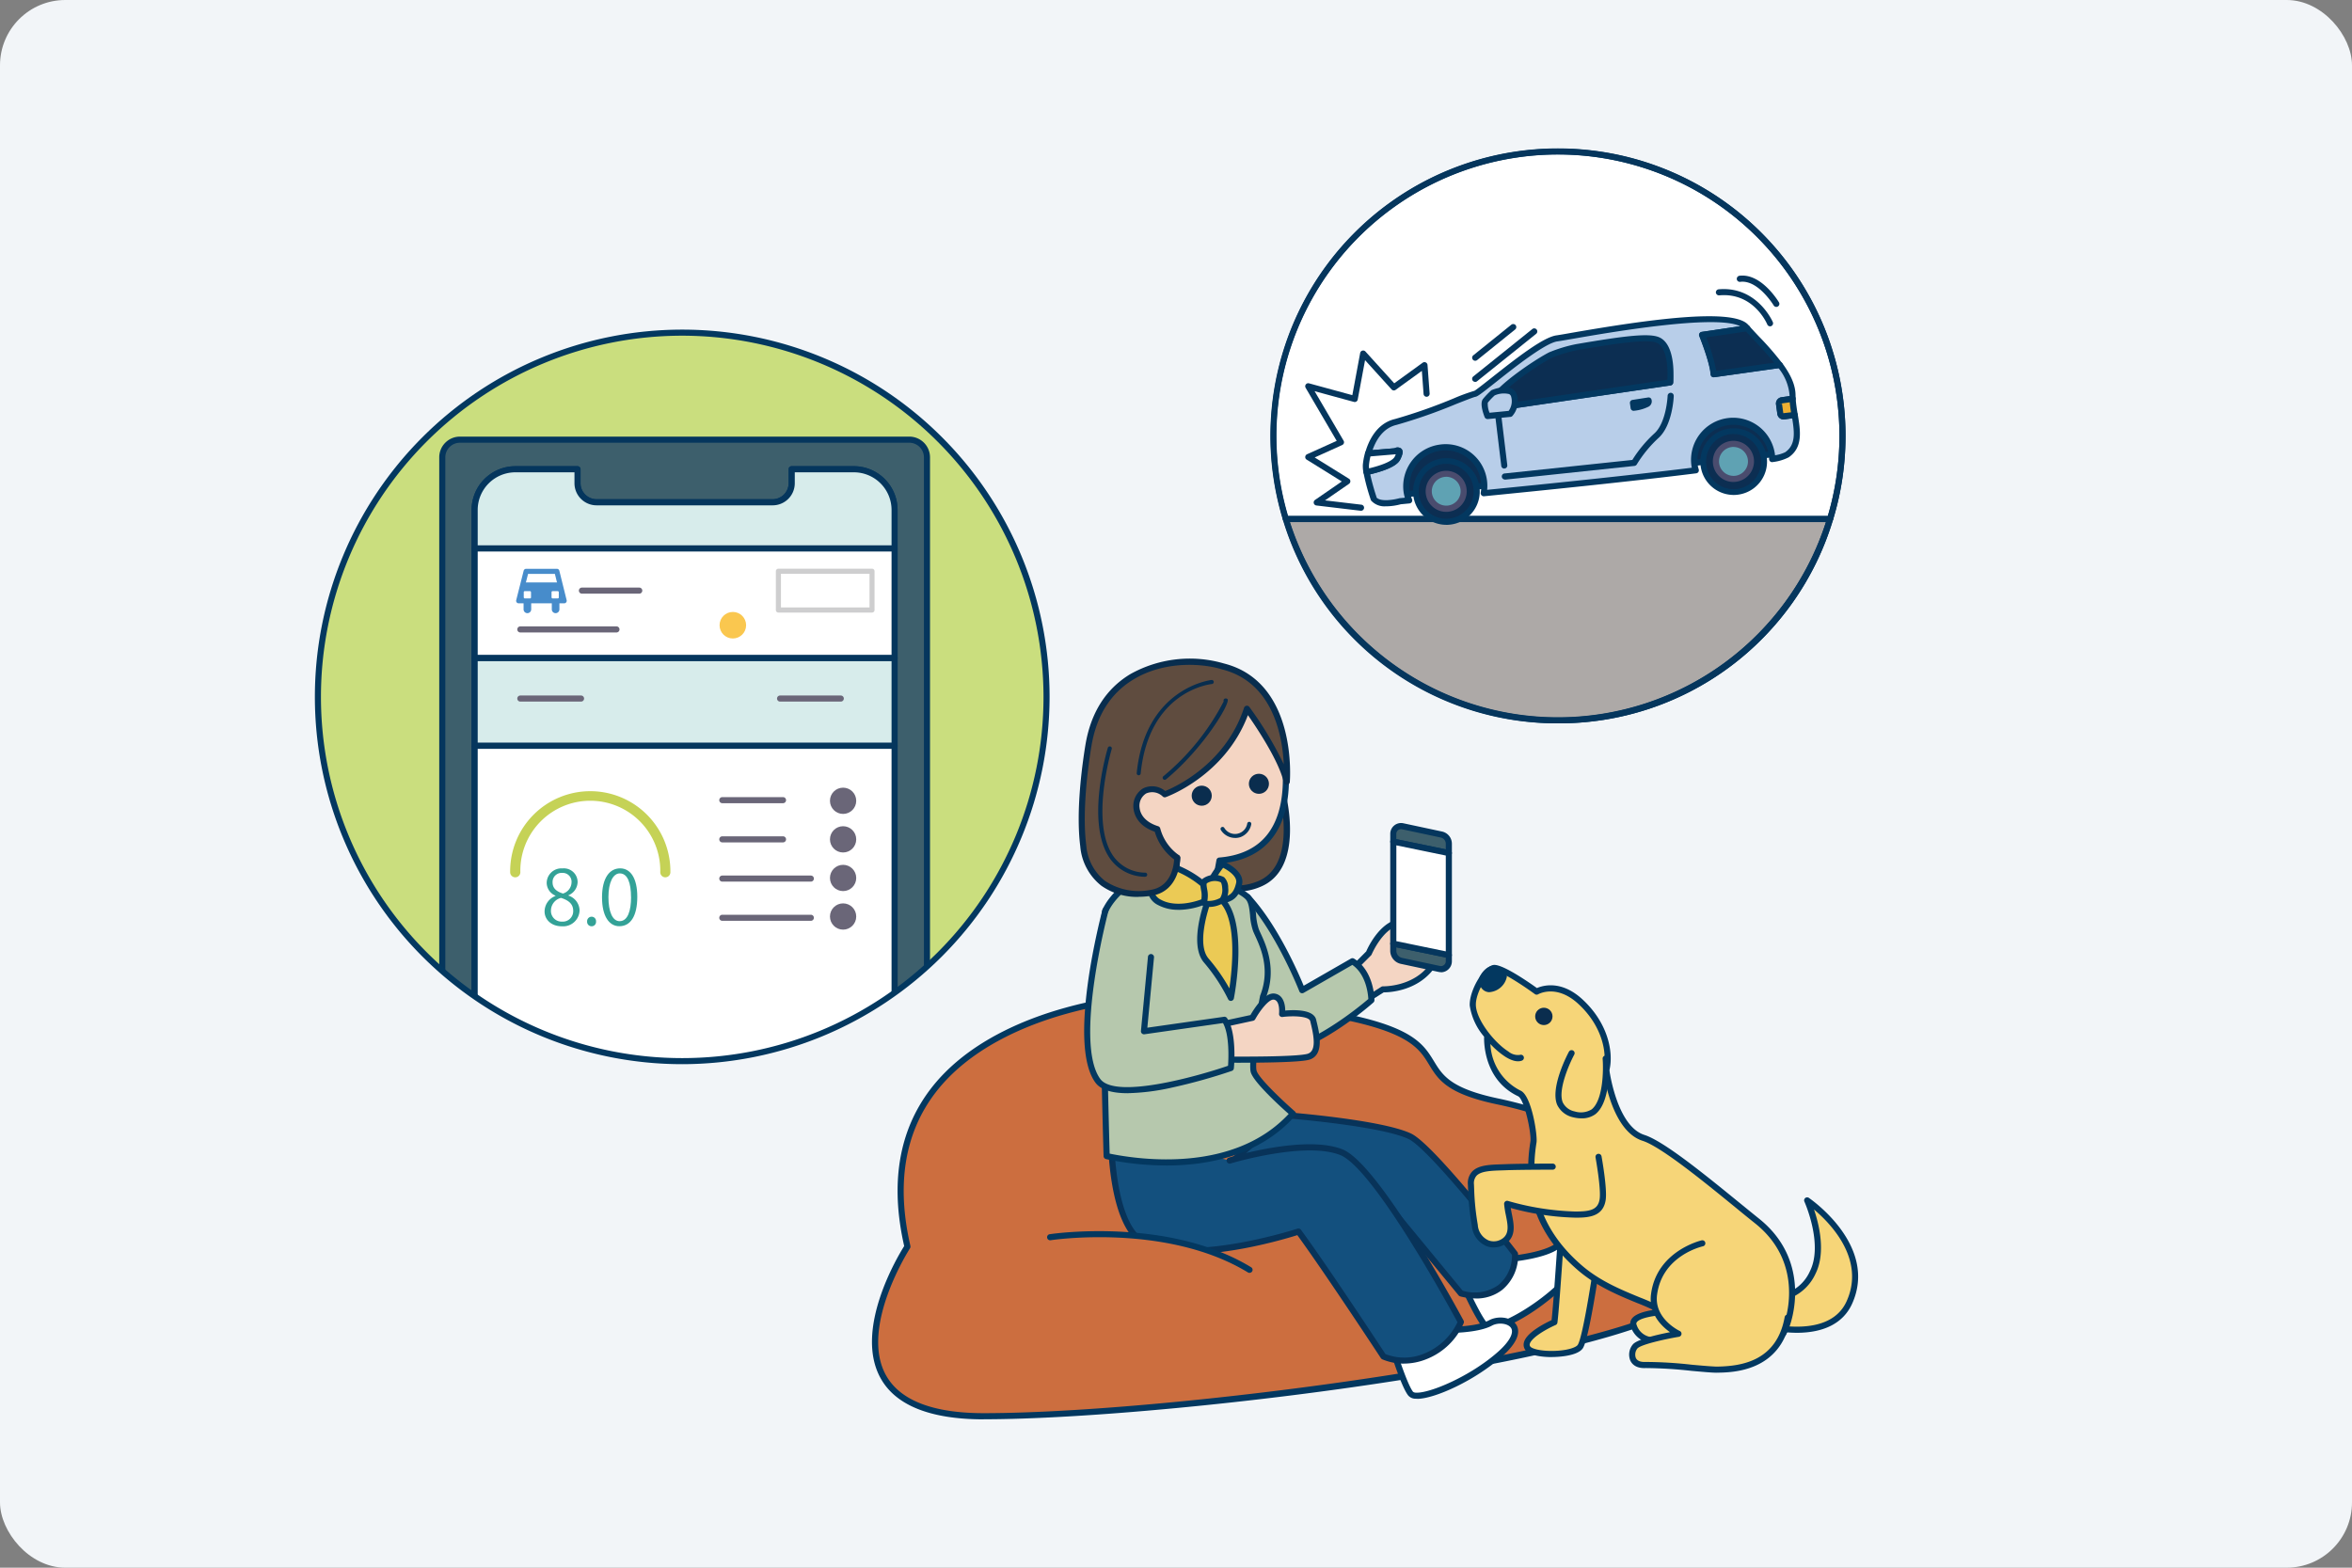 <svg xmlns="http://www.w3.org/2000/svg" xmlns:xlink="http://www.w3.org/1999/xlink" width="432" height="288" viewBox="0 0 432 288"><rect x="0" y="0" width="432" height="288" fill="#808080" stroke="none"/><defs><clipPath id="a"><rect width="432" height="288" rx="12" transform="translate(144 32)" fill="#f2f5f8"/></clipPath><clipPath id="b"><circle cx="66.915" cy="66.915" r="66.915" transform="translate(58.392 61.11)" fill="none"/></clipPath></defs><g transform="translate(-144 -32)"><rect width="432" height="288" rx="12" transform="translate(144 32)" fill="#f2f5f8"/><g clip-path="url(#a)"><g transform="translate(144 32)"><path d="M211.086,183.06s-54.54,2.34-44.406,45.963c0,0-20.259,31.167,14.022,31.167s128.6-11.781,132.075-24.2-12.654-28.341-37.692-33.624,7.677-15.408-64-19.305Z" fill="#cc6e3f"/><path d="M180.7,260.748c-9.855,0-16.254-2.574-19.008-7.65-4.833-8.91,3.2-22.3,4.383-24.183-2.61-11.475-1-21.159,4.8-28.791,6.471-8.514,17.064-12.852,24.8-14.994a76.944,76.944,0,0,1,15.381-2.637h.054c46.206,2.511,49.3,7.6,52.3,12.51,1.557,2.547,3.015,4.95,11.781,6.8,16.119,3.4,29.8,11.565,35.7,21.312,2.709,4.473,3.546,8.973,2.412,13.014-3.618,12.906-97.407,24.606-132.615,24.606Zm30.384-77.13a76.52,76.52,0,0,0-15.129,2.6c-7.569,2.1-17.919,6.336-24.192,14.589-5.625,7.4-7.146,16.848-4.545,28.08a.6.6,0,0,1-.072.432c-.09.144-9.252,14.427-4.464,23.238,2.547,4.68,8.6,7.056,18.018,7.056,37.215,0,128.358-12.447,131.544-23.8,1.044-3.735.252-7.929-2.295-12.132-5.751-9.486-19.152-17.46-34.974-20.8-9.243-1.944-10.827-4.554-12.51-7.317-2.709-4.455-5.787-9.495-51.372-11.979Z" fill="#033860"/><path d="M248.4,178.146l3.015-3.024s2.358-5.742,6.3-5.787c2.259-.027,6.831,6.048,5.3,8.172-3.213,4.473-9.027,4.257-9.027,4.257l-4.176,2.655Z" fill="#f4d5c3"/><path d="M249.813,184.977a.619.619,0,0,1-.216-.045.549.549,0,0,1-.333-.4l-1.413-6.273a.567.567,0,0,1,.153-.522l2.934-2.952c.36-.837,2.772-5.985,6.768-6.021h.018c1.737,0,4.113,2.52,5.328,4.86.927,1.782,1.071,3.276.414,4.194-3.069,4.266-8.271,4.491-9.324,4.491l-4.041,2.565a.6.6,0,0,1-.3.09Zm-.792-6.651,1.17,5.193,3.51-2.232a.622.622,0,0,1,.324-.09c.054,0,5.562.135,8.55-4.023.387-.549.207-1.674-.495-3.024-1.116-2.151-3.258-4.257-4.338-4.257h0c-3.519.036-5.769,5.382-5.8,5.436a.621.621,0,0,1-.117.18l-2.8,2.808Z" fill="#033860"/><path d="M229.131,164.772c5.769,6.183,10.035,17.127,10.035,17.127l9.234-5.3c3.5,2.142,3.483,7.173,3.483,7.173s-11.664,10.4-20.061,9.927c-4.023-.225-2.7-28.926-2.7-28.926Z" fill="#b6c8ad"/><path d="M232.389,194.274c-.2,0-.4,0-.594-.018-4.248-.234-3.546-22.644-3.222-29.511a.563.563,0,0,1,.369-.5.579.579,0,0,1,.6.144c5.067,5.427,8.919,14.3,9.909,16.7l8.676-4.986a.578.578,0,0,1,.567,0c3.726,2.286,3.753,7.434,3.753,7.65a.56.56,0,0,1-.189.414c-.468.423-11.412,10.089-19.872,10.089Zm-2.754-28.089c-.594,14.886.378,26.856,2.232,26.955,7.47.414,17.9-8.28,19.458-9.612-.054-.963-.414-4.5-2.934-6.264l-8.937,5.13a.567.567,0,0,1-.468.045.54.54,0,0,1-.333-.324c-.036-.1-3.843-9.774-9.009-15.921Z" fill="#033860"/><path d="M235.395,145.071s4,14.166-4.239,17.388a8.342,8.342,0,0,1-10.953-3.843l15.2-13.545Z" fill="#5f4c3f"/><path d="M227.439,163.773c-5.319,0-7.722-4.86-7.749-4.923a.551.551,0,0,1,.135-.657l15.2-13.545a.566.566,0,0,1,.531-.117.531.531,0,0,1,.378.387c.171.6,4.032,14.7-4.581,18.063a10.693,10.693,0,0,1-3.915.8Zm-6.543-5.04c.783,1.332,3.888,5.607,10.044,3.2,6.516-2.547,4.806-12.744,4.122-15.822L220.9,158.742Z" fill="#082d4e"/><path d="M278.3,231.156s5.346-.567,7.623-2.187,7.677-.513,2.529,5.346-14.067,10.7-15.552,9.27-4.68-8.793-4.68-8.793" fill="#fff"/><path d="M273.735,244.413A1.7,1.7,0,0,1,272.5,244c-1.521-1.467-4.473-8.208-4.806-8.973a.56.56,0,0,1,1.026-.45c.882,2.016,3.411,7.506,4.563,8.613a.867.867,0,0,0,.54.09c2.448-.1,9.657-4.158,14.2-9.333,1.8-2.052,2.448-3.744,1.728-4.545-.675-.747-2.439-.729-3.51.027-2.367,1.683-7.668,2.259-7.893,2.286a.557.557,0,0,1-.117-1.107c.054,0,5.229-.567,7.362-2.079,1.4-.99,3.834-1.143,4.986.144.675.756,1.359,2.538-1.719,6.039-4.6,5.229-11.961,9.594-15,9.711h-.135Z" fill="#033860"/><path d="M236.061,204.858s17.577,1.359,22.887,3.888c4.2,2,19.323,21.6,19.323,21.6,0,5.31-4.023,8.8-9.936,7.272L253.71,219.87l-30.663-3.663,13.014-11.349Z" fill="#13507e"/><path d="M271.026,238.536a11.385,11.385,0,0,1-2.835-.378.526.526,0,0,1-.288-.189L253.422,220.4l-30.447-3.636a.565.565,0,0,1-.468-.387.552.552,0,0,1,.171-.585l13.014-11.349a.539.539,0,0,1,.414-.135c.72.054,17.739,1.4,23.085,3.942,4.275,2.034,18.9,20.961,19.521,21.762a.581.581,0,0,1,.117.342A8.129,8.129,0,0,1,275.868,237a7.77,7.77,0,0,1-4.842,1.548Zm-2.376-1.422a7.582,7.582,0,0,0,6.534-1.017,6.977,6.977,0,0,0,2.529-5.562c-5.238-6.786-15.8-19.755-19-21.285-4.833-2.295-20.367-3.645-22.464-3.816l-11.889,10.359,29.412,3.51a.6.6,0,0,1,.369.2l14.508,17.6Z" fill="#083359"/><path d="M265.923,244.314s5.373.063,7.83-1.278,7.686.387,1.881,5.607-15.228,8.991-16.533,7.4-3.627-9.279-3.627-9.279" fill="#fff"/><path d="M260.28,256.968c-.108,0-.207,0-.306-.009a1.775,1.775,0,0,1-1.3-.567c-1.341-1.629-3.492-8.676-3.726-9.468a.564.564,0,0,1,1.08-.324c.639,2.106,2.511,7.848,3.519,9.09a.838.838,0,0,0,.522.153c2.448.162,10.071-3,15.2-7.614,2.025-1.827,2.862-3.438,2.241-4.311-.576-.819-2.34-1.008-3.483-.387-2.556,1.395-7.875,1.35-8.1,1.35a.569.569,0,0,1-.558-.567.588.588,0,0,1,.567-.558c.045,0,5.256.045,7.56-1.206,1.5-.819,3.933-.693,4.941.72.585.828,1.053,2.682-2.412,5.8-5.013,4.509-12.51,7.911-15.732,7.911Z" fill="#033860"/><circle cx="2.277" cy="2.277" r="2.277" transform="translate(220.086 144.234)" fill="#0a2d4e"/><path d="M204.057,207.621s-.333,17.919,6.462,20.88c9.036,3.942,27.981-2.259,27.981-2.259,5.148,7.02,15.606,22.959,15.606,22.959,5.886,2.466,12.258-1.467,14.229-6.327,0,0-15.255-28.467-21.906-31.176s-20.547,1.512-20.547,1.512" fill="#13507e"/><path d="M257.868,250.515a10.255,10.255,0,0,1-3.978-.792.626.626,0,0,1-.252-.207c-.1-.153-10.2-15.534-15.354-22.608-2.826.891-19.467,5.841-27.99,2.115-7.056-3.078-6.813-20.655-6.8-21.4a.539.539,0,0,1,.567-.549.555.555,0,0,1,.549.567c0,.171-.243,17.577,6.129,20.358,8.739,3.816,27.4-2.223,27.576-2.286a.569.569,0,0,1,.63.2c4.833,6.588,14.463,21.222,15.525,22.842a9.466,9.466,0,0,0,7.263-.153,11.473,11.473,0,0,0,5.967-5.7c-1.476-2.736-15.417-28.215-21.5-30.69-6.39-2.6-20.034,1.485-20.169,1.53a.564.564,0,1,1-.324-1.08c.576-.171,14.157-4.248,20.916-1.494s21.564,30.258,22.194,31.428a.554.554,0,0,1,.027.477,12.373,12.373,0,0,1-6.678,6.552,11.218,11.218,0,0,1-4.3.882Z" fill="#083359"/><path d="M213.453,159.057s-7.812,2.781-10.4,8.208c-1.017,2.124.225,45.126.225,45.126,2.547.549,22.923,4.959,34.218-7.794,0,0-6.705-5.841-7.218-7.776-.549-2.052,1.719-13.743,1.719-13.743,2.286-5.823-.621-10.467-1.3-12.2-.8-2.07-.279-4.878-1.548-6.1-2.97-2.844-15.687-5.715-15.687-5.715Z" fill="#b6c8ad"/><path d="M214.218,214.11a53.837,53.837,0,0,1-11.061-1.17.583.583,0,0,1-.459-.531c-.126-4.419-1.215-43.2-.171-45.387,2.664-5.562,10.4-8.37,10.728-8.487a.535.535,0,0,1,.315-.018c.522.117,12.906,2.943,15.948,5.859.891.855,1.035,2.214,1.188,3.654a10.766,10.766,0,0,0,.5,2.655c.09.225.216.513.369.837.972,2.115,2.979,6.5.945,11.727-.9,4.653-2.1,12.033-1.719,13.437.342,1.287,4.509,5.283,7.047,7.5a.57.57,0,0,1,.189.387.515.515,0,0,1-.144.4c-6.525,7.371-16.038,9.144-23.679,9.144Zm-10.4-2.178c5.733,1.17,22.824,3.519,32.877-7.29-1.584-1.4-6.48-5.868-6.966-7.677-.567-2.115,1.476-12.789,1.71-13.995a.4.4,0,0,1,.027-.1c1.89-4.806.072-8.766-.9-10.9-.162-.351-.3-.657-.4-.9a11.214,11.214,0,0,1-.567-2.943c-.126-1.224-.252-2.385-.846-2.961-2.646-2.538-13.779-5.193-15.255-5.535-1.08.414-7.668,3.123-9.945,7.866-.693,1.638-.225,27.3.261,44.433Z" fill="#033860"/><path d="M223.983,158.085c16.488-1.341,11.844-21.015,10.881-25.254-.963-4.257-6.849-8.3-7.47-8.3-.8-.4-12.384-2.9-19.2,7.209l3.339,11.421L205.2,146.7l6.984,6.876s1.872,3.42,4.032,4.014l-.306,4.212c4.932,4.086,8.379.891,7.668-1.476l.4-2.232Z" fill="#f4d5c3"/><path d="M220.374,164.313a7.66,7.66,0,0,1-4.824-2.079.528.528,0,0,1-.2-.468l.279-3.789c-2-.855-3.609-3.555-3.888-4.05l-6.921-6.822a.552.552,0,0,1-.162-.477.566.566,0,0,1,.279-.414l5.949-3.321-3.213-11a.569.569,0,0,1,.072-.468c6.768-10.044,18.279-8.1,19.854-7.425,1.44.4,6.876,4.545,7.821,8.7l.027.126c2.16,9.486,1.629,16.515-1.566,20.871-2.07,2.826-5.238,4.473-9.414,4.9l-.306,1.692a3.232,3.232,0,0,1-1.449,3.366,4.293,4.293,0,0,1-2.331.657Zm-3.888-2.763c2.115,1.665,4.194,2.106,5.6,1.179a2.08,2.08,0,0,0,.963-2.241.631.631,0,0,1-.018-.261l.4-2.232a.554.554,0,0,1,.5-.459c4.05-.333,7.092-1.836,9.036-4.482,3-4.086,3.465-10.8,1.377-19.962l-.027-.126c-.882-3.9-6.273-7.677-6.993-7.866a.28.28,0,0,1-.18-.054c-.108-.045-11.448-3.141-18.342,6.8l3.267,11.169a.565.565,0,0,1-.261.648l-5.679,3.168,6.444,6.354a1.226,1.226,0,0,1,.1.126c.486.891,2.106,3.3,3.69,3.744a.561.561,0,0,1,.414.576l-.288,3.924Z" fill="#033860"/><path d="M223.407,165.519c2.385-.171,3.618-.693,4.194-3.2.468-2.043-3.051-3.582-3.051-3.582a16.83,16.83,0,0,0-2.727,4.428,18.184,18.184,0,0,0-7.965-4.428s-3.024,2.5-2.412,5.274c.4,1.791,3.942,3.663,9.261,1.764" fill="#ebca55"/><path d="M216.486,167.139a7.79,7.79,0,0,1-3.771-.864,3.423,3.423,0,0,1-1.827-2.133c-.675-3.069,2.466-5.715,2.6-5.823a.589.589,0,0,1,.486-.117,19,19,0,0,1,7.659,4.014,14.328,14.328,0,0,1,2.529-3.879.55.55,0,0,1,.6-.1c.162.072,3.942,1.746,3.375,4.221-.648,2.808-2.151,3.447-4.7,3.627a.564.564,0,1,1-.081-1.125c2.3-.162,3.2-.6,3.69-2.763.261-1.152-1.4-2.277-2.385-2.772a17.938,17.938,0,0,0-2.331,3.969.577.577,0,0,1-.414.333.547.547,0,0,1-.5-.162,17.451,17.451,0,0,0-7.407-4.194c-.63.594-2.457,2.529-2.016,4.536a2.4,2.4,0,0,0,1.278,1.4c1.755.972,4.464.954,7.254-.036a.558.558,0,1,1,.369,1.053,13.19,13.19,0,0,1-4.4.828Z" fill="#033860"/><path d="M199.9,137.016c2.664-16.218,18.468-16.623,24.732-14.6,13.365,3.384,11.709,21.2,11.709,21.2-1.125-5.049-7.308-13.437-7.308-13.437-3.888,11.862-15.1,15.741-15.1,15.741-4.77-3.7-8.172,4.338-1.368,6.408a9.231,9.231,0,0,0,3.654,5.247s.09,5.661-4.77,6.435c-5.121.819-11.466-.837-12.483-8.64-.675-5.22-.027-12.492.936-18.369Z" fill="#5f4c3f"/><path d="M209.115,164.772a11.4,11.4,0,0,1-6.822-2.052,10.27,10.27,0,0,1-3.879-7.263c-.837-6.453.378-15.111.936-18.531h0c.972-5.94,3.735-10.332,8.2-13.05a22.358,22.358,0,0,1,17.253-1.989c13.635,3.447,12.114,21.609,12.1,21.789a.559.559,0,0,1-.522.5.571.571,0,0,1-.585-.441c-.882-3.942-5-10.089-6.588-12.357-4.221,11.2-14.976,15.03-15.093,15.066a.544.544,0,0,1-.522-.09,2.766,2.766,0,0,0-3.078-.585,2.66,2.66,0,0,0-1.206,2.619c.171,1.548,1.413,2.781,3.411,3.393a.579.579,0,0,1,.387.414,8.7,8.7,0,0,0,3.42,4.9.548.548,0,0,1,.252.459c0,.063.036,6.156-5.247,7a14.884,14.884,0,0,1-2.421.2Zm-8.658-27.666c-.549,3.375-1.755,11.9-.936,18.207a9.232,9.232,0,0,0,3.438,6.516,11.183,11.183,0,0,0,8.4,1.647c3.78-.6,4.239-4.491,4.293-5.589a9.809,9.809,0,0,1-3.555-5.094c-3.222-1.1-3.8-3.321-3.906-4.248a3.792,3.792,0,0,1,1.773-3.717,3.746,3.746,0,0,1,4.05.486c1.71-.684,11.07-4.851,14.481-15.282a.556.556,0,0,1,.981-.153,66.685,66.685,0,0,1,6.318,10.521c-.252-5.175-1.971-15.048-11.3-17.415-3.024-.981-10.278-1.836-16.362,1.872-4.176,2.538-6.759,6.669-7.677,12.276h0Z" fill="#082d4e"/><circle cx="1.845" cy="1.845" r="1.845" transform="translate(229.383 142.146)" fill="#0a2d4e"/><circle cx="1.845" cy="1.845" r="1.845" transform="translate(218.88 144.333)" fill="#0a2d4e"/><path d="M226.827,153.936a3.088,3.088,0,0,1-2.6-1.476.373.373,0,0,1,.648-.369,2.28,2.28,0,0,0,4.212-.8.377.377,0,0,1,.432-.306.37.37,0,0,1,.306.432,3.107,3.107,0,0,1-2,2.376,3.362,3.362,0,0,1-.99.153Z" fill="#033860"/><path d="M213.921,143.262a.373.373,0,0,1-.243-.657,44.194,44.194,0,0,0,11.088-13.761.377.377,0,0,1,.144-.477.464.464,0,0,1,.567.09c.531.729-4.392,9-11.313,14.724a.4.4,0,0,1-.234.09Z" fill="#082d4e"/><path d="M209.151,142.425h-.036a.372.372,0,0,1-.333-.4c1.575-15.705,13.635-17.091,13.752-17.109a.373.373,0,0,1,.4.333.381.381,0,0,1-.333.414c-.468.045-11.574,1.359-13.086,16.434A.371.371,0,0,1,209.151,142.425Z" fill="#082d4e"/><path d="M210.339,161.073h-.018a7.967,7.967,0,0,1-6.453-3.357c-4.518-6.453-.558-19.773-.387-20.34a.376.376,0,0,1,.72.216c-.045.135-4.023,13.536.288,19.692a7.273,7.273,0,0,0,5.877,3.033.374.374,0,0,1-.018.747Z" fill="#082d4e"/><path d="M222.111,164.817s-3.366,8.415-.531,11.664a32.953,32.953,0,0,1,4.5,6.831s2.808-14.184-1.962-18.252l-2-.243Z" fill="#ebca55"/><path d="M226.071,183.879a.554.554,0,0,1-.5-.324,32.509,32.509,0,0,0-4.41-6.7c-3.024-3.474.288-11.889.432-12.24a.563.563,0,0,1,.585-.351l2,.243a.677.677,0,0,1,.3.126c4.968,4.23,2.268,18.2,2.151,18.792a.575.575,0,0,1-.486.45Zm-3.591-18.45c-.6,1.674-2.727,8.109-.477,10.692a33.235,33.235,0,0,1,3.8,5.454c.549-3.744,1.467-12.843-1.926-15.975l-1.386-.171Z" fill="#033860"/><path d="M221.337,161.82a3.225,3.225,0,0,1,3.177-.207c.729.513.693,3.132-.045,3.771s-3.555,1.035-3.312.225C221.652,163.926,220.572,162.432,221.337,161.82Z" fill="#ebca55"/><path d="M222.021,166.617a2.062,2.062,0,0,1-1.053-.216.818.818,0,0,1-.36-.945,4.482,4.482,0,0,0-.018-1.989c-.135-.765-.27-1.566.387-2.088a3.745,3.745,0,0,1,3.852-.225,2.631,2.631,0,0,1,.756,1.944,3.629,3.629,0,0,1-.765,2.709,5.094,5.094,0,0,1-2.817.81Zm-.261-1.116a4.337,4.337,0,0,0,2.349-.54,2.766,2.766,0,0,0,.378-1.8c-.036-.693-.207-1.044-.288-1.089a2.7,2.7,0,0,0-2.511.189h0c-.135.108-.054.576.018,1.017A5.65,5.65,0,0,1,221.76,165.5Zm-.423-3.681Z" fill="#033860"/><path d="M225.261,188.01l4.779-1.035s2.286-4.167,4.023-3.879,1.413,3.186,1.413,3.186,5.265-.684,5.724,1.179,1.62,6.066-.972,6.705-15.588.5-15.588.5l.621-6.651Z" fill="#f4d5c3"/><path d="M227.9,195.237c-1.8,0-3.1-.018-3.267-.018a.575.575,0,0,1-.414-.189.567.567,0,0,1-.144-.423l.621-6.651a.554.554,0,0,1,.441-.5l4.536-.981c.621-1.08,2.6-4.257,4.482-3.942,1.494.243,1.9,1.845,1.908,3.114,1.647-.144,5.211-.234,5.679,1.674l.063.27c.513,2.061,1.566,6.363-1.449,7.119-1.827.45-8.406.522-12.465.522Zm-2.646-1.134c2.592.018,12.654.063,14.832-.486,1.7-.423,1.314-3.015.63-5.76l-.063-.27c-.216-.9-3.105-1.017-5.1-.756a.575.575,0,0,1-.459-.153.542.542,0,0,1-.162-.459c0-.027.225-2.385-.945-2.574-.909-.162-2.592,2.061-3.438,3.6a.575.575,0,0,1-.369.279l-4.383.954-.531,5.634Z" fill="#033860"/><path d="M203.04,167.265s-6.489,24.309-1.4,31.284c3.627,4.977,24.453-2.331,24.453-2.331s.6-6.291-1.17-8.856l-14.787,2.106,1.287-13.626" fill="#b6c8ad"/><path d="M207.144,200.835c-3.015,0-5.013-.657-5.958-1.962-5.184-7.11,1.053-30.753,1.314-31.761a.559.559,0,1,1,1.08.288c-.063.243-6.363,24.129-1.494,30.807,2.718,3.726,17.541-.369,23.472-2.412.09-1.278.288-5.679-.927-7.848L210.2,190.008a.564.564,0,0,1-.468-.153.549.549,0,0,1-.171-.459l1.287-13.626a.557.557,0,0,1,.612-.5.564.564,0,0,1,.5.612l-1.224,12.915,14.085-2.007a.572.572,0,0,1,.54.234c1.872,2.7,1.3,8.964,1.269,9.234a.555.555,0,0,1-.369.477,102.16,102.16,0,0,1-10.935,3.051,40.9,40.9,0,0,1-8.2,1.044Z" fill="#033860"/><path d="M308.754,240.876s-9.846-.117-8.667,2.727a3.807,3.807,0,0,0,3.681,2.61l7.119-.477,1.539-2.259-3.681-2.61Z" fill="#f6d578"/><path d="M303.57,246.789a4.457,4.457,0,0,1-4-2.961,1.566,1.566,0,0,1,.126-1.53c1.332-1.971,7.776-1.989,9.063-1.971a.546.546,0,0,1,.315.1l3.681,2.61a.56.56,0,0,1,.135.774l-1.539,2.25a.547.547,0,0,1-.423.243l-7.119.477c-.072,0-.153.009-.234.009Zm4.842-5.355c-2.925,0-7.083.441-7.785,1.485a.45.45,0,0,0-.018.477,3.24,3.24,0,0,0,3.114,2.268l6.858-.459,1.08-1.575-3.087-2.187h-.153Z" fill="#033860"/><path d="M323.388,238.3a8.166,8.166,0,0,0,9.549-4.509c2.646-5.256-1-13.275-1-13.275s12.483,8.325,7.731,18.783c-3.69,8.127-17.019,3.87-17.019,3.87" fill="#f6d578"/><path d="M330.03,244.845h-.261a27.732,27.732,0,0,1-7.29-1.134.548.548,0,0,1-.36-.7.555.555,0,0,1,.7-.36c.126.036,12.9,4.005,16.344-3.573,3.492-7.677-2.871-14.265-5.976-16.884.936,2.763,2.214,7.965.252,11.853a8.76,8.76,0,0,1-10.206,4.788.558.558,0,1,1,.315-1.071,7.548,7.548,0,0,0,8.883-4.221c2.493-4.95-.972-12.708-1.008-12.789a.556.556,0,0,1,.819-.693c.126.09,12.816,8.712,7.929,19.476-1.584,3.483-5.085,5.31-10.143,5.31Z" fill="#033860"/><path d="M287.253,219.033s-1.368,21.222-1.755,23.877c0,0-6.318,2.745-4.878,4.779,1.071,1.512,8.469,1.386,9.63-.3,1.377-2,4.14-22.653,4.14-22.653" fill="#f6d578"/><path d="M284.994,249.309c-1.008,0-3.987-.108-4.833-1.3a1.66,1.66,0,0,1-.243-1.449c.5-1.809,3.969-3.528,5.067-4.041.423-3.609,1.692-23.328,1.71-23.526a.559.559,0,1,1,1.116.072c-.054.864-1.377,21.276-1.755,23.922a.551.551,0,0,1-.333.432c-1.656.72-4.41,2.295-4.734,3.447a.537.537,0,0,0,.081.495c.279.4,1.746.819,3.9.819h.081c2.583-.009,4.374-.585,4.734-1.107.954-1.386,2.943-14.157,4.041-22.41a.578.578,0,0,1,.63-.486.571.571,0,0,1,.486.63c-.288,2.133-2.817,20.853-4.23,22.9-1.035,1.494-4.887,1.593-5.652,1.593h-.063Z" fill="#033860"/><path d="M279.36,194.31c-2.394,1-8.658-5.634-8.838-9.585-.117-2.547,2.358-6.606,3.861-6.894s7.857,4.338,7.857,4.338,3.672-2.169,8.01,1.809,5.661,9.153,4.788,12.609c0,0,1.35,10.7,6.831,12.447,4.239,1.35,15.093,10.674,20.844,15.264,9.4,7.5,6.183,18.207,4.833,20.664l-21.573-3.771c-4.194-2.439-10.683-3.807-15.948-8.406-5.8-5.058-10.134-12.159-8.379-22.977.207-1.269-.963-8.163-2.574-8.919-6.5-3.078-5.922-10.566-5.922-10.566" fill="#f6d578"/><path d="M327.546,245.52h-.1l-21.573-3.771a.544.544,0,0,1-.189-.072,42.967,42.967,0,0,0-5.04-2.322c-3.519-1.449-7.506-3.1-10.989-6.147-7.29-6.363-10.1-14.04-8.559-23.49.225-1.368-1.089-7.767-2.259-8.325-6.21-2.934-6.282-9.765-6.246-10.944a11.392,11.392,0,0,1-2.637-5.7c-.126-2.7,2.421-7.1,4.32-7.47,1.5-.279,6.219,2.943,8.019,4.239,1.071-.468,4.464-1.5,8.334,2.052,4.6,4.212,5.805,9.567,4.977,13.05.153,1.071,1.62,10.35,6.435,11.88,3.573,1.134,11.268,7.416,17.451,12.456,1.314,1.071,2.529,2.061,3.573,2.9,9.639,7.686,6.381,18.81,4.977,21.366a.56.56,0,0,1-.495.288Zm-21.375-4.869,21.06,3.69c1.368-2.925,3.762-12.717-4.869-19.6-1.053-.837-2.268-1.827-3.582-2.907-5.787-4.725-13.716-11.187-17.082-12.258-5.76-1.827-7.164-12.456-7.218-12.906a1.593,1.593,0,0,1,.009-.207c.8-3.159-.315-8.118-4.617-12.06-3.96-3.627-7.218-1.818-7.353-1.746a.561.561,0,0,1-.612-.036c-2.961-2.16-6.624-4.392-7.416-4.239-1.125.216-3.519,3.969-3.411,6.318.117,2.673,3.366,6.822,5.967,8.469a2.73,2.73,0,0,0,2.1.63.557.557,0,0,1,.432,1.026c-.8.333-1.854.09-3.123-.711a14.728,14.728,0,0,1-2.709-2.313,10.04,10.04,0,0,0,5.58,8.577c2.007.945,3.1,8.235,2.889,9.513-1.467,9.027,1.215,16.38,8.19,22.464,3.348,2.925,7.245,4.536,10.683,5.949a44.226,44.226,0,0,1,5.085,2.34Z" fill="#033860"/><path d="M274.716,177.786c-.918-.144-1.872.468-2.547,1.719a1.749,1.749,0,0,0,1.251,2.385,3.178,3.178,0,0,0,2.97-2.448c.1-.873-.963-1.539-1.683-1.656Z" fill="#033860"/><path d="M273.456,182.268h-.036a1.828,1.828,0,0,1-1.458-.99,1.968,1.968,0,0,1-.126-1.944c.747-1.368,1.836-2.088,2.934-1.908h0c.891.144,2.115.963,1.989,2.07a3.554,3.554,0,0,1-3.312,2.781Zm1-4.131a2.47,2.47,0,0,0-1.953,1.548,1.289,1.289,0,0,0,.108,1.215,1.123,1.123,0,0,0,.819.621h.027a2.837,2.837,0,0,0,2.574-2.115c.072-.6-.774-1.152-1.368-1.251a1.608,1.608,0,0,0-.207-.018Z" fill="#033860"/><circle cx="1.593" cy="1.593" r="1.593" transform="translate(281.97 185.13)" fill="#0a2d4e"/><path d="M288.657,193.482s-3.366,6.246-2.133,9.234c.927,2.25,4.653,2.736,6.174,1.512,2.826-2.259,2.223-9.774,2.223-9.774" fill="#f6d578"/><path d="M290.466,205.452a6.252,6.252,0,0,1-1.5-.189A4.224,4.224,0,0,1,286,202.941c-1.314-3.195,2.016-9.45,2.16-9.711a.558.558,0,1,1,.981.531c-.9,1.674-3.033,6.507-2.106,8.757a3.11,3.11,0,0,0,2.205,1.665,3.788,3.788,0,0,0,3.105-.378c2.124-1.7,2.178-7.281,2.016-9.3a.56.56,0,0,1,1.116-.09c.027.315.594,7.839-2.43,10.26A4.177,4.177,0,0,1,290.466,205.452Z" fill="#033860"/><path d="M312.669,228.42s-7.911,1.755-8.883,9.441c-.6,4.77,4.491,7.173,4.491,7.173s-6.759,1.143-7.92,2.277c-.882.873-1.143,3.609,1.89,3.456s11.16.882,13.077.855c4.473-.063,11.466-1.017,13.005-9.558" fill="#f6d578"/><path d="M315.261,252.18c-.837,0-2.6-.162-4.617-.342a80.287,80.287,0,0,0-8.352-.513c-1.926.1-2.61-.846-2.862-1.413a2.913,2.913,0,0,1,.549-3.006c.936-.918,4.581-1.746,6.759-2.169-1.575-1.116-3.942-3.42-3.492-6.957,1.008-7.992,9.234-9.9,9.315-9.918a.558.558,0,0,1,.243,1.089c-.306.072-7.542,1.764-8.451,8.964-.54,4.3,3.978,6.507,4.176,6.6a.556.556,0,0,1,.315.585.574.574,0,0,1-.459.477c-2.547.432-6.867,1.386-7.614,2.124a1.791,1.791,0,0,0-.315,1.755c.3.675,1.125.774,1.782.747a77.409,77.409,0,0,1,8.514.513c2.061.189,3.852.333,4.581.342,4.653-.063,11.016-1.071,12.465-9.1a.558.558,0,0,1,1.1.2c-1.782,9.855-10.638,9.981-13.545,10.017h-.081Z" fill="#033860"/><path d="M293.634,212.517s1.062,5.814.765,7.83c-.378,2.529-2.43,2.8-5.121,2.781a49.967,49.967,0,0,1-12.429-1.962c.18,2.394,1.494,5.04-.279,6.624s-5.148.963-5.67-2.7a47.705,47.705,0,0,1-.711-7.479c-.144-3.222,3.177-3.06,6.444-3.186,2.727-.108,8.577-.1,8.577-.1" fill="#f6d578"/><path d="M274.374,229.167a3.681,3.681,0,0,1-1.314-.234,4.434,4.434,0,0,1-2.727-3.762,47.545,47.545,0,0,1-.675-6.345c-.009-.333-.027-.711-.045-1.188a3.149,3.149,0,0,1,.756-2.385c1.125-1.224,3.24-1.287,5.463-1.359l.765-.027c2.709-.108,8.532-.1,8.595-.1a.558.558,0,1,1,0,1.116h0c-.054,0-5.868,0-8.55.1l-.774.027c-1.989.063-3.87.126-4.68,1a2.083,2.083,0,0,0-.459,1.575c.018.468.036.855.045,1.2a46.406,46.406,0,0,0,.657,6.228,3.325,3.325,0,0,0,2,2.871,2.748,2.748,0,0,0,2.736-.513c1.053-.936.765-2.412.423-4.113a17.687,17.687,0,0,1-.324-2.052.569.569,0,0,1,.2-.477.54.54,0,0,1,.5-.108,49.42,49.42,0,0,0,12.285,1.944c2.853.018,4.266-.315,4.563-2.3.279-1.9-.747-7.587-.756-7.641a.558.558,0,0,1,1.1-.2c.045.243,1.071,5.931.765,8.01-.459,3.051-3.051,3.294-5.679,3.258a48.621,48.621,0,0,1-11.763-1.773c.063.378.135.756.207,1.125.378,1.872.756,3.807-.774,5.166a3.88,3.88,0,0,1-2.556.954Z" fill="#033860"/><path d="M192.879,227.286s21.3-3.33,36.621,5.994" fill="#cc6e3f"/><path d="M229.5,233.838a.558.558,0,0,1-.288-.081c-14.958-9.108-36.036-5.949-36.243-5.913a.56.56,0,1,1-.171-1.107c.216-.036,21.69-3.249,37,6.066a.558.558,0,0,1,.189.765.566.566,0,0,1-.477.27Z" fill="#033860"/><circle cx="66.915" cy="66.915" r="66.915" transform="translate(58.392 61.11)" fill="#cade7e"/><g clip-path="url(#b)"><path d="M84.483,80.766h82.53a3.253,3.253,0,0,1,3.249,3.249V184.23H81.234V84.015a3.253,3.253,0,0,1,3.249-3.249Z" fill="#3d5f6c"/><path d="M170.262,184.788H81.234a.561.561,0,0,1-.558-.558V84.015a3.814,3.814,0,0,1,3.807-3.807h82.53a3.814,3.814,0,0,1,3.807,3.807V184.23A.561.561,0,0,1,170.262,184.788ZM81.8,183.672h87.9V84.024a2.693,2.693,0,0,0-2.691-2.691H84.483a2.693,2.693,0,0,0-2.691,2.691v99.648Z" fill="#05365d"/><path d="M156.843,86.2H145.422v2.574a3.5,3.5,0,0,1-3.5,3.5H109.575a3.5,3.5,0,0,1-3.5-3.5V86.2H94.653a7.478,7.478,0,0,0-7.479,7.479V185.1h77.139V93.681a7.478,7.478,0,0,0-7.479-7.479Z" fill="#f8f8f8"/><path d="M164.313,185.661H87.174a.561.561,0,0,1-.558-.558V93.681a8.045,8.045,0,0,1,8.037-8.037h11.421a.561.561,0,0,1,.558.558v2.574a2.935,2.935,0,0,0,2.934,2.934h32.346a2.935,2.935,0,0,0,2.934-2.934V86.2a.561.561,0,0,1,.558-.558h11.421a8.045,8.045,0,0,1,8.037,8.037V185.1a.561.561,0,0,1-.558.558Zm-76.572-1.116h76.014V93.681a6.92,6.92,0,0,0-6.912-6.912H145.98v2.007a4.06,4.06,0,0,1-4.059,4.059H109.575a4.06,4.06,0,0,1-4.059-4.059V86.769H94.653a6.92,6.92,0,0,0-6.912,6.912v90.864Z" fill="#05365d"/><path d="M164.313,93.681a7.478,7.478,0,0,0-7.479-7.479H145.413v2.574a3.5,3.5,0,0,1-3.5,3.5H109.566a3.5,3.5,0,0,1-3.5-3.5V86.2H94.644a7.478,7.478,0,0,0-7.479,7.479v7.083H164.3V93.681Z" fill="#d7eceb"/><path d="M164.313,101.322H87.174a.561.561,0,0,1-.558-.558V93.681a8.045,8.045,0,0,1,8.037-8.037h11.421a.561.561,0,0,1,.558.558v2.574a2.935,2.935,0,0,0,2.934,2.934h32.346a2.935,2.935,0,0,0,2.934-2.934V86.2a.561.561,0,0,1,.558-.558h11.421a8.045,8.045,0,0,1,8.037,8.037v7.083a.561.561,0,0,1-.558.558Zm-76.572-1.116h76.014V93.681a6.92,6.92,0,0,0-6.912-6.912H145.98v2.007a4.06,4.06,0,0,1-4.059,4.059H109.575a4.06,4.06,0,0,1-4.059-4.059V86.769H94.653a6.92,6.92,0,0,0-6.912,6.912v6.525Z" fill="#05365d"/><rect width="77.139" height="20.133" transform="translate(87.183 100.764)" fill="#fff"/><path d="M164.313,121.455H87.174a.561.561,0,0,1-.558-.558V100.764a.561.561,0,0,1,.558-.558h77.139a.561.561,0,0,1,.558.558V120.9A.561.561,0,0,1,164.313,121.455Zm-76.572-1.116h76.014V101.322H87.741v19.017Z" fill="#05365d"/><rect width="77.139" height="16.11" transform="translate(87.183 120.897)" fill="#d7eceb"/><path d="M164.313,137.565H87.174a.561.561,0,0,1-.558-.558V120.9a.561.561,0,0,1,.558-.558h77.139a.561.561,0,0,1,.558.558v16.11A.561.561,0,0,1,164.313,137.565Zm-76.572-1.116h76.014V121.464H87.741v14.985Z" fill="#05365d"/><rect width="77.139" height="76.203" transform="translate(87.183 137.007)" fill="#fff"/><path d="M164.313,213.777H87.174a.561.561,0,0,1-.558-.558v-76.2a.561.561,0,0,1,.558-.558h77.139a.561.561,0,0,1,.558.558v76.2A.561.561,0,0,1,164.313,213.777Zm-76.572-1.116h76.014V137.574H87.741v75.087Z" fill="#05365d"/><path d="M113.229,116.19H95.571a.558.558,0,0,1,0-1.116h17.658a.558.558,0,0,1,0,1.116Z" fill="#6a6678"/><path d="M117.414,109.062h-10.53a.558.558,0,0,1,0-1.116h10.53a.558.558,0,0,1,0,1.116Z" fill="#6a6678"/><path d="M106.722,128.889H95.571a.558.558,0,0,1,0-1.116h11.151a.558.558,0,1,1,0,1.116Z" fill="#6a6678"/><path d="M143.82,147.555H132.669a.558.558,0,0,1,0-1.116H143.82a.558.558,0,1,1,0,1.116Z" fill="#6a6678"/><path d="M143.82,154.755H132.669a.558.558,0,1,1,0-1.116H143.82a.558.558,0,1,1,0,1.116Z" fill="#6a6678"/><path d="M148.932,161.964H132.669a.558.558,0,0,1,0-1.116h16.263a.558.558,0,0,1,0,1.116Z" fill="#6a6678"/><path d="M148.932,169.164H132.669a.558.558,0,0,1,0-1.116h16.263a.558.558,0,0,1,0,1.116Z" fill="#6a6678"/><path d="M122.211,161.172a.935.935,0,0,1-.936-.936,12.853,12.853,0,1,0-25.7,0,.936.936,0,0,1-1.872,0,14.716,14.716,0,1,1,29.43,0,.935.935,0,0,1-.936.936Z" fill="#c5d256"/><path d="M154.431,128.889H143.28a.558.558,0,0,1,0-1.116h11.151a.558.558,0,0,1,0,1.116Z" fill="#6a6678"/><path d="M103.626,110.367h-8.37l1.062-3.375h6.2Z" fill="#478ccb"/><path d="M103.626,110.835H95.265a.46.46,0,0,1-.369-.18.465.465,0,0,1-.081-.4l1.368-5.409a.47.47,0,0,1,.45-.351h5.652a.455.455,0,0,1,.45.351l1.341,5.409a.476.476,0,0,1-.081.4.46.46,0,0,1-.369.18Zm-7.767-.936h7.164l-1.107-4.473H96.993L95.859,109.9Z" fill="#478ccb"/><path d="M102.051,112.644a.7.7,0,0,1-.7-.7v-2.2a.7.7,0,1,1,1.4,0v2.2A.7.7,0,0,1,102.051,112.644Z" fill="#478ccb"/><path d="M96.867,112.644a.7.7,0,0,1-.7-.7v-2.2a.7.7,0,1,1,1.4,0v2.2A.7.7,0,0,1,96.867,112.644Z" fill="#478ccb"/><rect width="1.332" height="1.332" rx="0.171" transform="translate(96.201 108.603)" fill="#fff"/><rect width="1.332" height="1.332" rx="0.171" transform="translate(101.304 108.603)" fill="#fff"/><circle cx="2.439" cy="2.439" r="2.439" transform="translate(132.165 112.419)" fill="#fac74f"/><path d="M160.164,112.536h-17.19a.465.465,0,0,1-.468-.468V104.94a.465.465,0,0,1,.468-.468h17.19a.465.465,0,0,1,.468.468v7.128A.465.465,0,0,1,160.164,112.536Zm-16.722-.936h16.263v-6.192H143.442Z" fill="#cececf"/><circle cx="2.412" cy="2.412" r="2.412" transform="translate(152.442 144.702)" fill="#6a6678"/><circle cx="2.412" cy="2.412" r="2.412" transform="translate(152.442 151.785)" fill="#6a6678"/><circle cx="2.412" cy="2.412" r="2.412" transform="translate(152.442 158.877)" fill="#6a6678"/><circle cx="2.412" cy="2.412" r="2.412" transform="translate(152.442 165.96)" fill="#6a6678"/><path d="M102.024,164.538a2.585,2.585,0,0,1-1.611-2.322,2.705,2.705,0,0,1,2.916-2.682,2.522,2.522,0,0,1,2.763,2.5,2.7,2.7,0,0,1-1.692,2.439v.054a2.936,2.936,0,0,1,2.052,2.7,3.017,3.017,0,0,1-3.249,2.943c-1.971,0-3.177-1.251-3.177-2.736a3.064,3.064,0,0,1,2-2.835v-.054Zm3.258,2.808c0-1.3-.864-1.953-2.232-2.394a2.414,2.414,0,0,0-1.854,2.295,1.951,1.951,0,0,0,2.025,2.061,1.914,1.914,0,0,0,2.061-1.971Zm-3.789-5.247c-.009,1.1.774,1.71,1.917,2.052a2.2,2.2,0,0,0,1.566-2.025,1.623,1.623,0,0,0-1.692-1.764,1.665,1.665,0,0,0-1.791,1.737Z" fill="#33a297"/><path d="M107.838,169.3a.826.826,0,0,1,.828-.891.813.813,0,0,1,.81.891.8.8,0,0,1-.828.864A.813.813,0,0,1,107.838,169.3Z" fill="#33a297"/><path d="M110.574,164.88c0-3.609,1.4-5.355,3.33-5.355s3.15,1.845,3.15,5.211c0,3.582-1.251,5.418-3.3,5.418-1.872,0-3.177-1.845-3.177-5.283Zm5.328-.081c0-2.574-.621-4.347-2.061-4.347-1.224,0-2.088,1.638-2.088,4.347s.756,4.428,2.052,4.428c1.53,0,2.106-1.98,2.106-4.428Z" fill="#33a297"/></g><path d="M125.307,195.5a67.473,67.473,0,1,1,67.473-67.473A67.548,67.548,0,0,1,125.307,195.5Zm0-133.83a66.357,66.357,0,1,0,66.357,66.357,66.432,66.432,0,0,0-66.357-66.357Z" fill="#033860"/><path d="M286.155,27.81a52.274,52.274,0,1,0,.018,0Z" fill="#fff"/><path d="M336.132,95.913H236.169a.551.551,0,0,1-.531-.4,52.821,52.821,0,1,1,101.034,0,.559.559,0,0,1-.531.4ZM236.583,94.8h99.135a51.7,51.7,0,1,0-99.126,0Z" fill="#05365d"/><path d="M286.155,132.327a52.287,52.287,0,0,0,49.986-36.972H236.178a52.278,52.278,0,0,0,49.986,36.972Z" fill="#ada9a7"/><path d="M286.155,132.885a52.533,52.533,0,0,1-50.517-37.368.569.569,0,0,1,.081-.5.542.542,0,0,1,.45-.225h99.963a.554.554,0,0,1,.45.225.541.541,0,0,1,.081.5,52.514,52.514,0,0,1-50.517,37.368ZM236.934,95.913a51.712,51.712,0,0,0,98.442,0Z" fill="#05365d"/><path d="M286.155,132.885a52.794,52.794,0,1,1,50.517-37.368A52.533,52.533,0,0,1,286.155,132.885Zm0-104.517a51.726,51.726,0,1,0,51.7,51.7,51.757,51.757,0,0,0-51.7-51.7Z" fill="#05365d"/><path d="M325.116,59.949a.554.554,0,0,1-.513-.342c-.1-.243-2.556-5.922-8.829-5.346a.582.582,0,0,1-.612-.5.569.569,0,0,1,.5-.612c7.092-.63,9.936,5.967,9.963,6.03a.56.56,0,0,1-.3.729A.619.619,0,0,1,325.116,59.949Z" fill="#05365d"/><path d="M326.268,56.385a.581.581,0,0,1-.486-.27c-.027-.045-2.88-4.752-6.147-4.338a.56.56,0,0,1-.63-.486.571.571,0,0,1,.486-.63c3.987-.5,7.119,4.653,7.254,4.878a.551.551,0,0,1-.2.765.558.558,0,0,1-.288.081Z" fill="#05365d"/><path d="M250,93.834h-.063l-8.154-.972a.557.557,0,0,1-.477-.423.568.568,0,0,1,.225-.594l4.923-3.393L240,84.438a.54.54,0,0,1-.261-.513.583.583,0,0,1,.333-.477l5.445-2.457-5.706-9.747a.556.556,0,0,1,.63-.819l7.947,2.169,1.44-7.749a.542.542,0,0,1,.4-.432.557.557,0,0,1,.567.162l5.292,5.841,5.22-3.78a.557.557,0,0,1,.567-.054.565.565,0,0,1,.324.468l.387,5.238a.562.562,0,0,1-.513.6.551.551,0,0,1-.6-.513l-.315-4.239-4.815,3.483a.557.557,0,0,1-.747-.081l-4.869-5.373-1.35,7.236a.537.537,0,0,1-.252.369.565.565,0,0,1-.45.063l-7.218-1.971,5.328,9.1a.566.566,0,0,1,.054.45.6.6,0,0,1-.306.342l-5.058,2.286,6.291,3.906a.536.536,0,0,1,.261.459.584.584,0,0,1-.243.477l-4.41,3.042,6.678.792a.56.56,0,0,1-.072,1.116Z" fill="#05365d"/><path d="M325.431,83.475l-69.5,7.578-1.17-9.639,68.9-7.425Z" fill="#0c2e52"/><path d="M255.933,91.611a.563.563,0,0,1-.558-.5l-1.17-9.639a.564.564,0,0,1,.117-.414.551.551,0,0,1,.378-.207l68.9-7.425a.586.586,0,0,1,.612.45l1.764,9.486a.562.562,0,0,1-.486.666l-69.5,7.578h-.063Zm-.54-9.7,1.035,8.523,68.346-7.452-1.557-8.388L255.4,81.9Z" fill="#033860"/><circle cx="5.598" cy="5.598" r="5.598" transform="translate(260.028 84.663)" fill="#0c2e52"/><path d="M265.617,96.417a6.125,6.125,0,1,1,.864-.054,6.975,6.975,0,0,1-.864.063Zm0-11.2a6.125,6.125,0,0,0-.7.045,5.04,5.04,0,0,0,1.413,9.981,5.042,5.042,0,0,0-.693-10.035Z" fill="#033860"/><circle cx="3.213" cy="3.213" r="3.213" transform="translate(262.413 87.048)" fill="#5fa2b3"/><path d="M265.617,94.032a3.771,3.771,0,1,1,.531-.036,3.511,3.511,0,0,1-.531.036Zm0-6.435a1.7,1.7,0,0,0-.369.027,2.648,2.648,0,1,0,3.006,2.25h0a2.661,2.661,0,0,0-2.628-2.286Z" fill="#4a4c6e"/><circle cx="5.598" cy="5.598" r="5.598" transform="translate(312.795 79.164)" fill="#0c2e52"/><path d="M318.393,90.927a6.124,6.124,0,1,1,.855-.054,6.975,6.975,0,0,1-.864.063Zm.018-11.2a4.728,4.728,0,0,0-.711.054,5.043,5.043,0,0,0-4.284,5.7,5.044,5.044,0,1,0,9.99-1.4,5.053,5.053,0,0,0-4.986-4.338Z" fill="#033860"/><circle cx="3.213" cy="3.213" r="3.213" transform="translate(315.18 81.549)" fill="#5fa2b3"/><path d="M318.384,88.542a3.78,3.78,0,1,1,3.744-4.311h0a3.782,3.782,0,0,1-3.213,4.266,3.592,3.592,0,0,1-.531.036Zm.009-6.435a1.7,1.7,0,0,0-.369.027,2.655,2.655,0,0,0-1.224,4.752,2.706,2.706,0,0,0,1.971.513,2.656,2.656,0,0,0,2.259-3h0a2.668,2.668,0,0,0-2.628-2.286Z" fill="#4a4c6e"/><path d="M304.02,63.567c-1.791-.819-6.813-.108-14.94,1.278a26.081,26.081,0,0,0-4.86,1.467c-3.717,1.935-10.233,6.093-9.639,7.182l.738,1.359,31.446-4.608s.1-5.382-2.745-6.678Z" fill="none"/><path d="M326.88,67.05l-12.141,1.71c-.153-2.367-2.115-7.218-2.115-7.218l8.289-1.224-.243-.27c-3.483-3.915-31.131,1.629-34.722,2.133s-14.175,10.062-15.075,10.188-10.233,4.185-14.5,5.157c-3.06.693-4.482,3.6-5.085,5.814l5.013-.423s1.4-.765.369,1.269c-.612,1.206-3.456,2.061-5.679,2.556a39.489,39.489,0,0,0,1.323,4.932c1.125,1.494,4.824.423,4.824.423l1.647-.153a7.665,7.665,0,0,1-.423-1.575,7.171,7.171,0,1,1,14.2-2,7.28,7.28,0,0,1-.072,2.259c11.466-1.125,27.135-2.736,38.952-4.212a8.029,8.029,0,0,1-.225-.918,7.171,7.171,0,1,1,14.2-2,6.8,6.8,0,0,1,.036.855,10,10,0,0,0,2.727-.783c2.376-1.638,1.917-4.365,1.431-7.326l-1.944.27a.608.608,0,0,1-.684-.522l-.243-1.755a.608.608,0,0,1,.522-.684l1.98-.279q-.027-.337-.027-.675a10.023,10.023,0,0,0-2.331-5.544Zm-20.115,3.2-31.446,4.608-.738-1.359c-.594-1.089,5.931-5.238,9.639-7.182a25.878,25.878,0,0,1,4.86-1.467c8.127-1.386,13.149-2.088,14.94-1.278C306.864,64.863,306.765,70.245,306.765,70.245Z" fill="#b8cee9"/><path d="M254.592,93.006a3.3,3.3,0,0,1-2.727-1.017.5.5,0,0,1-.081-.153,37.517,37.517,0,0,1-1.35-5.022.564.564,0,0,1,.432-.639c4.23-.945,5.112-1.9,5.3-2.259a4.238,4.238,0,0,0,.207-.459h-.027l-5.013.423a.6.6,0,0,1-.477-.2.545.545,0,0,1-.108-.5c.549-1.98,1.989-5.409,5.508-6.21a98.517,98.517,0,0,0,10.773-3.789A33.909,33.909,0,0,1,270.8,71.8c.261-.108,1.773-1.314,3.24-2.466,4.9-3.879,9.477-7.389,11.835-7.722.495-.072,1.467-.234,2.763-.468,13.617-2.367,29.619-4.671,32.454-1.485l.243.261a.561.561,0,0,1-.333.936l-7.587,1.125a35.616,35.616,0,0,1,1.836,6.138l11.574-1.629a.558.558,0,0,1,.531.225c1.647,2.241,2.421,4.1,2.439,5.868,0,.216.018.432.027.648a.553.553,0,0,1-.477.585l-1.98.279.207,1.809,2-.234a.563.563,0,0,1,.63.468c.495,3.006.99,6.048-1.665,7.875a8.669,8.669,0,0,1-2.934.873.527.527,0,0,1-.459-.108.566.566,0,0,1-.207-.423v-.234a3.738,3.738,0,0,0-.027-.549,6.616,6.616,0,0,0-13.1,1.836,5.277,5.277,0,0,0,.162.675l.045.171a.554.554,0,0,1-.468.7c-11.889,1.485-27.756,3.1-38.97,4.212a.557.557,0,0,1-.468-.18.577.577,0,0,1-.144-.477,6.594,6.594,0,1,0-13.014-.243,6.221,6.221,0,0,0,.4,1.458.564.564,0,0,1-.045.5.553.553,0,0,1-.423.261l-1.593.153a10.685,10.685,0,0,1-2.646.378Zm-1.782-1.629c.792.882,3.33.4,4.176.162a.452.452,0,0,1,.108-.018l.936-.09a8.489,8.489,0,0,1-.225-1.008,7.747,7.747,0,0,1,6.579-8.739,7.65,7.65,0,0,1,8.766,8.3c10.962-1.08,26.046-2.628,37.593-4.059-.027-.117-.054-.243-.072-.369a7.742,7.742,0,0,1,6.588-8.739A7.751,7.751,0,0,1,326,83.394l.027.243a6.67,6.67,0,0,0,1.863-.558c1.953-1.35,1.71-3.6,1.287-6.228l-1.395.2a1.18,1.18,0,0,1-1.323-1l-.243-1.755a1.175,1.175,0,0,1,1-1.323l1.476-.207v-.189a9.032,9.032,0,0,0-2.025-4.941L314.856,69.3a.6.6,0,0,1-.432-.117.574.574,0,0,1-.207-.4c-.144-2.25-2.061-7-2.079-7.047a.543.543,0,0,1,.036-.486.55.55,0,0,1,.4-.279l7.047-1.044c-4.554-2.241-24.093,1.161-30.771,2.322-1.314.225-2.295.4-2.8.468-2.25.315-7.911,4.806-11.3,7.488-2.7,2.142-3.366,2.646-3.78,2.7-.279.045-1.926.693-3.51,1.314a98.533,98.533,0,0,1-10.935,3.834c-2.547.576-3.816,2.9-4.428,4.635l4.077-.342a1.1,1.1,0,0,1,1.215.072c.486.468.171,1.278-.189,2-.207.4-.81,1.593-5.526,2.727a41.25,41.25,0,0,0,1.179,4.23Zm22.509-15.966a.56.56,0,0,1-.495-.288l-.738-1.359a.937.937,0,0,1-.054-.747c.6-1.971,8.109-6.246,9.927-7.2a26.3,26.3,0,0,1,5.022-1.521c8.865-1.512,13.41-2.079,15.264-1.233,3.141,1.431,3.078,6.957,3.078,7.2a.551.551,0,0,1-.477.54L275.4,75.411Zm-.207-2.115.513.945,30.564-4.473c-.054-1.278-.387-4.761-2.4-5.688-1.728-.792-7.641.126-14.616,1.314a25.589,25.589,0,0,0-4.689,1.413C280.17,69.057,275.436,72.342,275.112,73.3Zm31.653-3.051Z" fill="#033860"/><path d="M314.739,68.751l12.141-1.71c-1.7-2.313-4.041-4.6-5.967-6.741l-8.289,1.224s1.971,4.86,2.115,7.218Z" fill="#0c2e52"/><path d="M314.739,69.309a.559.559,0,0,1-.351-.126.574.574,0,0,1-.207-.4c-.144-2.25-2.061-7-2.079-7.047a.543.543,0,0,1,.036-.486.55.55,0,0,1,.4-.279l8.289-1.224a.542.542,0,0,1,.495.18c.558.621,1.143,1.242,1.746,1.881a53.529,53.529,0,0,1,4.257,4.9.549.549,0,0,1,.063.549.594.594,0,0,1-.441.342l-12.141,1.71h-.081ZM313.4,61.983a35.616,35.616,0,0,1,1.836,6.138l10.62-1.494c-1.089-1.368-2.358-2.727-3.6-4.05-.531-.567-1.053-1.125-1.557-1.674l-7.3,1.08Z" fill="#033860"/><path d="M304.569,62.487c-1.791-.819-6.813-.108-14.94,1.278a26.081,26.081,0,0,0-4.86,1.467c-3.717,1.935-10.791,7.173-10.2,8.262l.738,1.359,31.446-4.608s.648-6.462-2.2-7.758Z" fill="#0c2e52"/><path d="M275.319,75.411a.56.56,0,0,1-.495-.288l-.738-1.359a.976.976,0,0,1-.054-.747c.576-1.9,7.326-6.633,10.476-8.28a26.5,26.5,0,0,1,5.022-1.521c8.865-1.512,13.41-2.079,15.264-1.233h0c3.168,1.449,2.547,8.046,2.52,8.325a.564.564,0,0,1-.477.5l-31.446,4.608h-.081Zm-.207-2.106.513.936,30.618-4.482c.126-1.935-.027-5.9-1.9-6.759h0c-1.728-.792-7.641.126-14.616,1.314a25.59,25.59,0,0,0-4.689,1.413c-3.681,1.917-9.585,6.444-9.918,7.578Zm31.653-3.06Z" fill="#033860"/><path d="M256.662,84.168c1.035-2.034-.369-1.269-.369-1.269l-5.013.423a11.584,11.584,0,0,0-.4,2.115,5.828,5.828,0,0,0,.1,1.287c2.214-.5,5.067-1.35,5.679-2.556Z" fill="#fff"/><path d="M250.983,87.282a.567.567,0,0,1-.315-.1.6.6,0,0,1-.243-.378,6.264,6.264,0,0,1-.108-1.422,12.212,12.212,0,0,1,.414-2.223.558.558,0,0,1,.495-.4l4.9-.414a1.1,1.1,0,0,1,1.215.072c.486.468.171,1.278-.189,2h0c-.216.414-.855,1.683-6.057,2.844-.036,0-.081.009-.126.009Zm.738-3.438a9.693,9.693,0,0,0-.279,1.638,4.214,4.214,0,0,0,.018.558c3.717-.9,4.527-1.773,4.7-2.124a4.238,4.238,0,0,0,.207-.459h-.027Zm4.932.324Z" fill="#033860"/><path d="M326.745,74.232l.243,1.755a.608.608,0,0,0,.684.522l1.944-.27a29.569,29.569,0,0,1-.378-2.961l-1.98.279a.608.608,0,0,0-.522.684Z" fill="#eeb033"/><path d="M327.591,77.067a1.175,1.175,0,0,1-.7-.234,1.115,1.115,0,0,1-.45-.774L326.2,74.3h0a1.175,1.175,0,0,1,1-1.323l1.98-.279a.558.558,0,0,1,.639.513c.054.945.207,1.872.369,2.907a.546.546,0,0,1-.1.423.613.613,0,0,1-.369.225l-1.944.27c-.054,0-.108.009-.162.009Zm-.288-2.916.243,1.755,1.422-.162c-.1-.63-.189-1.233-.243-1.836l-1.386.2-.594.135.558-.081Z" fill="#033860"/><path d="M274.23,72.162s3.4-1.395,3.879.648a3.5,3.5,0,0,1-.738,3.222l-4.158.4s-.855-2.169-.4-2.79a15.069,15.069,0,0,1,1.413-1.476Z" fill="#b8cee9"/><path d="M273.213,76.986a.566.566,0,0,1-.522-.351c-.288-.738-.909-2.547-.315-3.33a14.868,14.868,0,0,1,1.485-1.557.376.376,0,0,1,.162-.1c.234-.1,2.34-.927,3.672-.243a1.878,1.878,0,0,1,.963,1.278,4.093,4.093,0,0,1-.891,3.753.524.524,0,0,1-.342.153l-4.158.4h-.054Zm1.323-4.347a12.561,12.561,0,0,0-1.269,1.332,4.049,4.049,0,0,0,.324,1.854l3.51-.342a3.023,3.023,0,0,0,.468-2.556.735.735,0,0,0-.387-.531,4.145,4.145,0,0,0-2.637.243Z" fill="#033860"/><path d="M306.855,72.7s-.189,5.157-2.637,7.335a22.97,22.97,0,0,0-4.068,4.977l-23.76,2.52" fill="#b8cee9"/><path d="M276.4,88.092a.571.571,0,0,1-.558-.5.551.551,0,0,1,.495-.612l23.481-2.484a23.192,23.192,0,0,1,4.032-4.86c2.232-1.989,2.448-6.894,2.448-6.939a.576.576,0,0,1,.585-.54.564.564,0,0,1,.54.585c0,.216-.225,5.427-2.826,7.74a22.754,22.754,0,0,0-3.96,4.833.574.574,0,0,1-.423.279l-23.76,2.52h-.063Z" fill="#033860"/><line x1="1.089" y1="9.018" transform="translate(275.211 76.509)" fill="#b8cee9"/><path d="M276.3,86.085a.563.563,0,0,1-.558-.5l-1.089-9.018a.558.558,0,1,1,1.107-.135l1.089,9.018a.557.557,0,0,1-.486.621h-.072Z" fill="#033860"/><path d="M299.934,74.025l2.88-.45s.162.3-.324.684a8.362,8.362,0,0,1-2.43.657Z" fill="#0c2e52"/><path d="M300.06,75.474a.568.568,0,0,1-.558-.486l-.126-.891a.551.551,0,0,1,.468-.63l2.88-.45a.556.556,0,0,1,.576.288,1.108,1.108,0,0,1-.468,1.386,7.7,7.7,0,0,1-2.7.774h-.081Z" fill="#033860"/><path d="M270.954,70.155a.586.586,0,0,1-.441-.207.569.569,0,0,1,.09-.792l10.872-8.73a.564.564,0,0,1,.7.882L271.3,70.038a.578.578,0,0,1-.351.126Z" fill="#05365d"/><path d="M270.954,66.276a.554.554,0,0,1-.432-.207.568.568,0,0,1,.081-.792l6.984-5.625a.576.576,0,0,1,.792.081.568.568,0,0,1-.081.792l-6.984,5.625a.578.578,0,0,1-.351.126Z" fill="#05365d"/><path d="M255.906,174.663a1.9,1.9,0,0,0,1.5,1.854L264.357,178a1.451,1.451,0,0,0,1.755-1.422v-1.134l-10.2-2.1v1.3Z" fill="#3d5f6c"/><path d="M264.663,178.6a2.252,2.252,0,0,1-.423-.045l-6.948-1.485a2.473,2.473,0,0,1-1.944-2.4v-1.3a.541.541,0,0,1,.207-.432.558.558,0,0,1,.468-.117l10.2,2.1a.559.559,0,0,1,.45.549v1.134a2.017,2.017,0,0,1-2.007,2.016Zm-8.19-4.554v.621a1.331,1.331,0,0,0,1.053,1.305l6.948,1.485a.871.871,0,0,0,.747-.18.887.887,0,0,0,.333-.693V175.9l-9.081-1.872Z" fill="#05365d"/><path d="M266.112,155a1.724,1.724,0,0,0-1.359-1.683l-7.119-1.521a1.428,1.428,0,0,0-1.728,1.395v1.431l10.2,2.1V155Z" fill="#3d5f6c"/><path d="M266.112,157.275a.615.615,0,0,1-.108-.009l-10.2-2.1a.559.559,0,0,1-.45-.549v-1.431a1.985,1.985,0,0,1,2.4-1.944l7.119,1.521a2.289,2.289,0,0,1,1.8,2.223v1.719a.541.541,0,0,1-.207.432.559.559,0,0,1-.351.126Zm-9.639-3.114,9.081,1.872V155a1.172,1.172,0,0,0-.918-1.134l-7.119-1.521a.867.867,0,0,0-1.053.846v.972Z" fill="#05365d"/><path d="M255.906,154.62v18.738l10.206,2.1V156.717Z" fill="#fff"/><path d="M266.112,176.013A.615.615,0,0,1,266,176l-10.2-2.1a.559.559,0,0,1-.45-.549V154.62a.541.541,0,0,1,.207-.432.59.59,0,0,1,.468-.117l10.2,2.1a.559.559,0,0,1,.45.549v18.738a.541.541,0,0,1-.207.432.559.559,0,0,1-.351.126Zm-9.639-3.114,9.081,1.872v-17.6l-9.081-1.872Z" fill="#05365d"/><rect width="432" height="288" fill="none"/></g></g></g></svg>